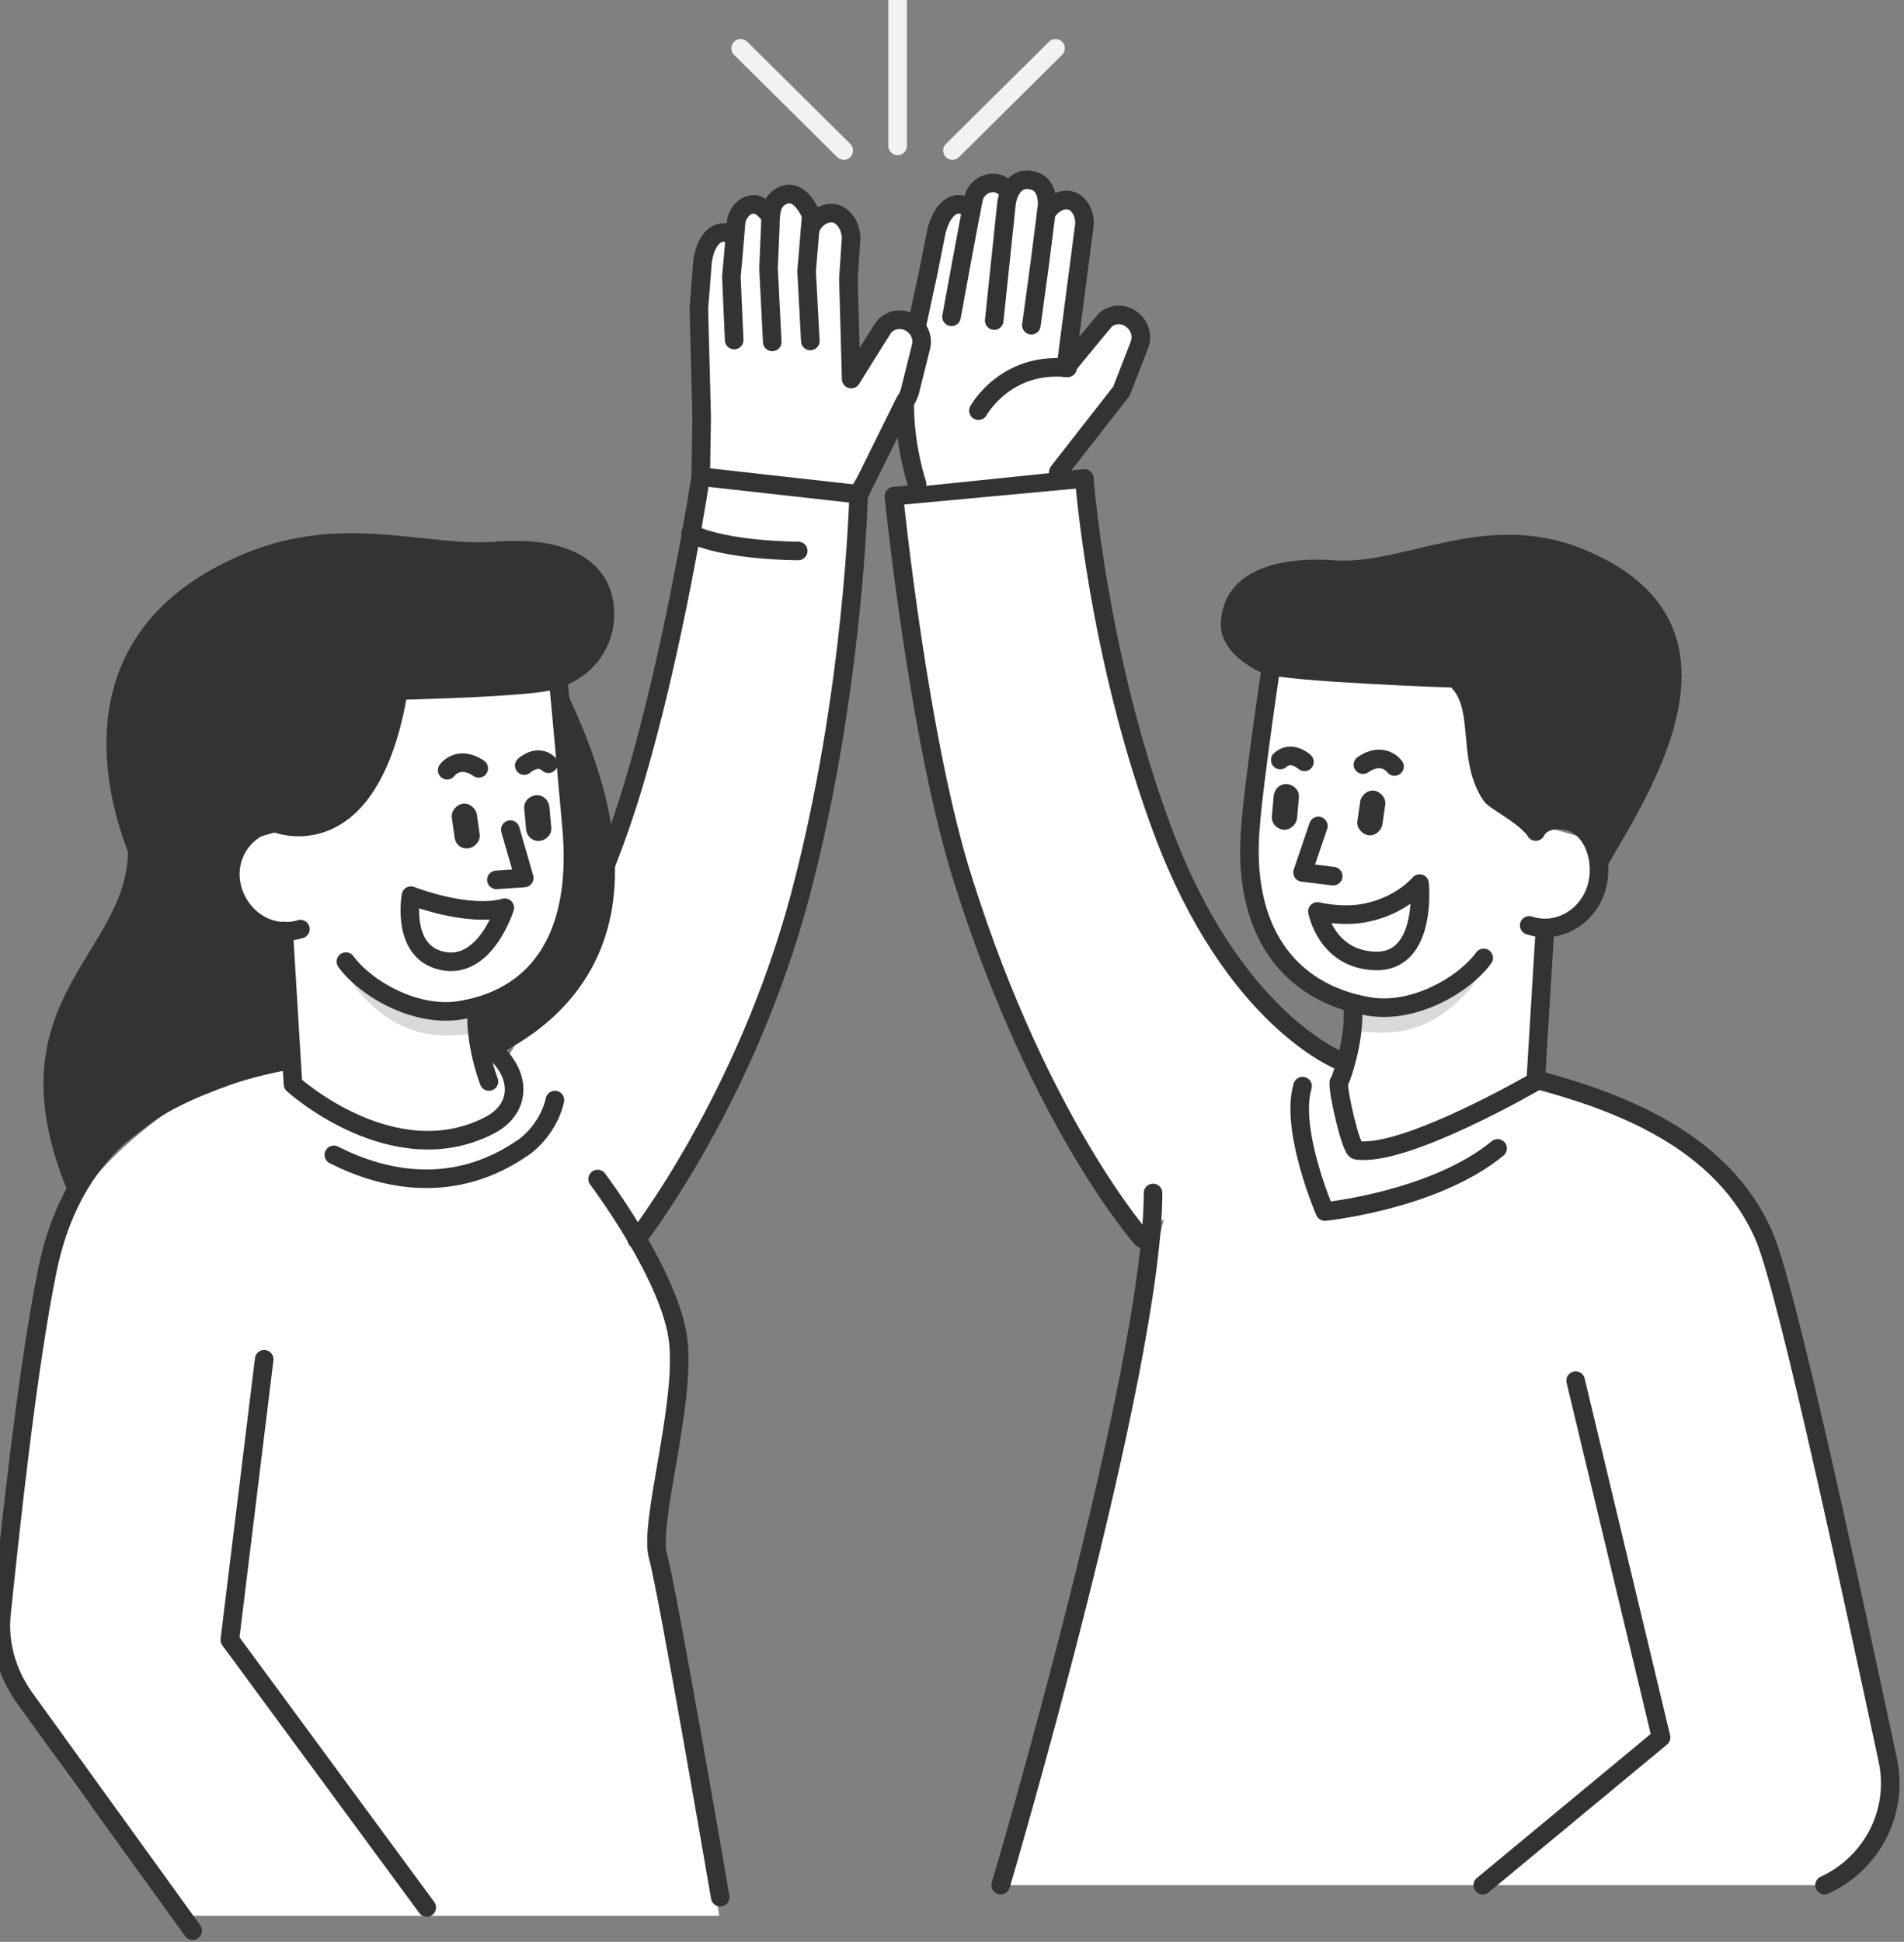 <?xml version="1.0" encoding="UTF-8"?>
<svg width="205px" height="209px" viewBox="0 0 205 209" version="1.1" xmlns="http://www.w3.org/2000/svg" xmlns:xlink="http://www.w3.org/1999/xlink">
    <rect x="0" y="0" width="205" height="209" fill="#808080" stroke="none"/>
    <!-- Generator: Sketch 61.1 (89650) - https://sketch.com -->
    <title>illustration-high-five</title>
    <desc>Created with Sketch.</desc>
    <g id="Page-1" stroke="none" stroke-width="1" fill="none" fill-rule="evenodd">
        <g id="Artboard">
            <g id="illustration-high-five">
                <path d="M127.646,120.9 C121.346,149.4 107.746,202.9 107.746,202.9 L196.446,202.9 C196.446,202.9 203.746,199.9 203.446,193 C202.746,176.7 193.846,147 192.946,143.5 C191.646,138.5 188.146,128.9 184.446,125.5 C175.346,117 165.346,116.4 165.346,116.4 L135.846,114.2 C135.946,114.2 128.246,118.3 127.646,120.9 Z" id="Path" fill="#FFFFFF" fill-rule="nonzero"></path>
                <path d="M144.346,114.2 C144.346,114.2 132.746,109.8 125.146,89.3 C118.146,70.5 116.746,51.5 116.746,51.5 L96.246,53.4 C96.246,53.4 98.946,80.2 103.846,95.2 C112.046,121 122.946,133.3 122.946,133.3" id="Path" fill="#FFFFFF" fill-rule="nonzero"></path>
                <path d="M165.046,116.1 C173.746,118.4 185.546,122.5 190.046,133.3 C192.646,139.7 199.946,174 203.246,189.4 C204.446,194.9 201.646,200.5 196.446,202.9" id="Path" stroke="#333333" stroke-width="2" stroke-linecap="round" stroke-linejoin="round"></path>
                <path d="M158.046,104.7 L164.946,97.5 L166.746,97.3 L165.346,117 C165.346,117 155.746,124.2 146.346,124.2 C143.646,124.2 144.046,114.9 144.546,112 L145.446,107.8 C145.946,108 146.546,108.1 147.046,108.3 C151.546,109.4 156.146,106.3 158.046,104.7 Z" id="Path" fill="#FFFFFF" fill-rule="nonzero"></path>
                <path d="M145.946,110.5 C146.146,110.1 146.146,109.4 145.646,108.2 L147.546,99 L161.846,97.8 C161.846,97.8 160.446,104.1 158.046,106.7 C153.546,111.6 149.546,111.3 146.246,111 C145.946,110.9 145.846,110.7 145.946,110.5 Z" id="Path" fill="#D9D9D9" fill-rule="nonzero"></path>
                <path d="M149.646,70.2 C170.246,73.3 167.446,89.3 167.446,89.3 L170.946,90.3 C172.046,91.8 172.446,93.8 171.846,95.8 C170.846,98.9 167.646,100.6 164.646,99.7 L163.246,99.4 L158.046,104.8 C156.146,106.4 151.546,109.5 147.146,108.4 C146.546,108.3 146.046,108.1 145.546,107.9 C136.846,105 133.946,98.3 134.646,86.5 C134.846,83.2 136.646,72.6 137.246,69.4 C137.146,66.2 149.646,70.2 149.646,70.2 Z" id="Path" fill="#FFFFFF" fill-rule="nonzero"></path>
                <path d="M137.246,69.3 C137.146,69.5 134.946,84.5 134.646,88.9 C133.646,100.1 138.746,106.8 147.246,108.3 C152.046,109.2 157.546,106.1 159.746,103.1" id="Path" stroke="#333333" stroke-width="2" stroke-linecap="round" stroke-linejoin="round"></path>
                <path d="M164.646,99.6 C167.646,100.6 170.846,98.8 171.846,95.7 C172.846,92.6 171.446,88.6 168.346,88.3 C167.546,88.2 166.046,88.2 165.346,89.5" id="Path" stroke="#333333" stroke-width="2" stroke-linecap="round" stroke-linejoin="round"></path>
                <path d="M143.546,60.3 C151.146,60.9 159.846,54.8 170.446,59.1 C191.746,67.8 174.846,89 172.046,95.1 C172.046,95.1 172.046,90.9 170.946,90.2 C169.046,88.9 167.646,88.6 166.846,88.7 C165.146,88.9 165.546,91 164.346,89.8 C162.946,88.2 160.246,87 159.746,86.2 C156.846,82 158.746,76.5 156.246,74 C156.246,74 138.646,73.4 136.046,72.5 C136.046,72.5 131.246,70.6 131.446,67 C131.746,61.2 138.046,59.9 143.546,60.3 Z" id="Path" fill="#333333" fill-rule="nonzero"></path>
                <polyline id="Path" stroke="#333333" stroke-width="2" stroke-linecap="round" stroke-linejoin="round" points="141.946 88.9 140.246 93.9 143.546 94.3"></polyline>
                <path d="M166.346,99.9 L165.346,116.4 C165.346,116.4 151.246,124.6 146.046,123.8 C145.446,123.7 144.046,117.6 144.146,116.5" id="Path" stroke="#333333" stroke-width="2" stroke-linecap="round" stroke-linejoin="round"></path>
                <path d="M145.646,108.2 C145.946,112 144.346,116.1 144.346,116.1" id="Path" stroke="#333333" stroke-width="2" stroke-linecap="round" stroke-linejoin="round"></path>
                <path d="M138.146,89.3 C137.446,89.2 136.846,88.6 136.946,87.8 L137.146,85.6 C137.246,84.9 137.846,84.3 138.646,84.4 C139.346,84.5 139.946,85.1 139.846,85.9 L139.646,88.1 C139.546,88.8 138.846,89.4 138.146,89.3 Z" id="Path" fill="#333333" fill-rule="nonzero"></path>
                <path d="M147.346,89.9 C146.646,89.8 146.046,89.1 146.146,88.4 L146.446,86.3 C146.546,85.6 147.246,85 147.946,85.1 C148.646,85.2 149.246,85.9 149.146,86.6 L148.846,88.7 C148.746,89.4 148.046,90 147.346,89.9 Z" id="Path" fill="#333333" fill-rule="nonzero"></path>
                <path d="M140.446,82 C140.446,82 139.046,80.7 137.846,81.8" id="Path" stroke="#333333" stroke-width="2" stroke-linecap="round" stroke-linejoin="round"></path>
                <path d="M150.146,82.5 C150.146,82.5 148.946,80.8 146.746,82.3" id="Path" stroke="#333333" stroke-width="2" stroke-linecap="round" stroke-linejoin="round"></path>
                <path d="M141.846,98.1 C141.846,98.1 142.746,103 147.646,103.4 C153.746,104 152.846,95.1 152.846,95.1 C152.846,95.1 150.946,97.4 147.246,98.2 C144.646,98.8 141.846,98.1 141.846,98.1 Z" id="Path" stroke="#333333" stroke-width="2" stroke-linecap="round" stroke-linejoin="round"></path>
                <polyline id="Path" stroke="#333333" stroke-width="2" stroke-linecap="round" stroke-linejoin="round" points="169.646 148.6 178.846 187 159.646 202.9"></polyline>
                <path d="M124.146,128.4 C124.146,147.5 107.746,202.9 107.746,202.9" id="Path" stroke="#333333" stroke-width="2" stroke-linecap="round" stroke-linejoin="round"></path>
                <path d="M140.246,116.9 C138.846,121.6 142.646,130.4 142.646,130.4 C142.646,130.4 154.446,129.2 161.246,123.6" id="Path" stroke="#333333" stroke-width="2" stroke-linecap="round" stroke-linejoin="round"></path>
                <path d="M144.346,114.2 C144.346,114.2 132.746,109.8 125.146,89.3 C118.146,70.5 116.746,51.5 116.746,51.5 L96.246,53.4 C96.246,53.4 98.946,80.2 103.846,95.2 C112.046,121 122.946,133.3 122.946,133.3" id="Path" stroke="#333333" stroke-width="2" stroke-linecap="round" stroke-linejoin="round"></path>
                <path d="M119.246,34.4 C119.046,34.6 114.946,39.6 114.946,39.6 L116.046,28.8 L116.946,24.3 C117.046,23.3 116.746,22.3 115.946,21.8 C115.146,21.3 113.746,21.4 112.846,22.9 L112.746,23 L113.046,21.6 C113.046,21.6 112.246,17.9 109.846,19.3 C109.046,19.7 108.746,20.6 108.646,22 L108.446,20.9 C107.146,19 105.346,19.9 105.046,21.3 C104.946,21.6 104.846,22.2 104.746,22.8 C103.946,21.5 101.946,21.5 101.046,24.8 L100.046,29.8 L97.646,40.1 L97.546,47.8 L98.646,52.4 L114.146,50.8 L120.946,42.1 L122.846,37.2 C123.746,35 121.146,33 119.246,34.4 Z" id="Path" fill="#FFFFFF" fill-rule="nonzero"></path>
                <path d="M112.646,22.9 C113.646,21.4 115.046,21.3 115.746,21.8 C116.546,22.4 116.846,23.4 116.746,24.3 L114.746,39.6 C114.746,39.6 118.846,34.6 119.046,34.4 C120.946,32.9 123.546,35 122.646,37.2 L120.746,42.1 L113.946,50.8" id="Path" stroke="#333333" stroke-width="2" stroke-linecap="round" stroke-linejoin="round"></path>
                <path d="M111.046,35 L111.946,28.4 L112.746,22.1 C112.746,21.8 112.846,19.7 111.046,19.4 C109.346,19 108.446,20.7 108.346,22.1 L107.046,34.5" id="Path" stroke="#333333" stroke-width="2" stroke-linecap="round" stroke-linejoin="round"></path>
                <path d="M108.646,20.7 C107.346,18.8 105.146,19.9 104.846,21.3 C104.546,22.6 102.446,34.1 102.446,34.1" id="Path" stroke="#333333" stroke-width="2" stroke-linecap="round" stroke-linejoin="round"></path>
                <path d="M104.546,22.8 C103.746,21.5 101.746,21.5 100.846,24.8 L99.846,29.8 C99.846,29.8 98.046,37.9 97.646,40.6 C96.746,46.2 98.746,52.1 98.746,52.1" id="Path" stroke="#333333" stroke-width="2" stroke-linecap="round" stroke-linejoin="round"></path>
                <path d="M105.346,44.2 C105.346,44.2 108.246,38.9 114.946,39.6" id="Path" stroke="#333333" stroke-width="2" stroke-linecap="round" stroke-linejoin="round"></path>
                <path d="M52.446,117.3 C52.446,117.3 62.846,101.9 68.046,84.9 C72.646,69.8 75.446,51.2 75.446,51.2 L92.446,53.1 C92.446,53.1 91.946,74.5 86.146,96.3 C80.246,118.4 68.546,133.3 68.546,133.3" id="Path" fill="#FFFFFF" fill-rule="nonzero"></path>
                <path d="M32.346,111.6 C32.346,111.6 7.646,121.7 5.246,136.5 C3.546,147.1 -0.854,169.5 0.146,177.2 C1.246,185.8 19.546,206.2 19.546,206.2 L77.446,206.2 L70.646,166.9 C70.646,166.9 74.946,149.7 72.746,143 C70.546,136.2 66.846,130.6 66.846,130.6 L57.946,116.4 L32.346,111.6 Z" id="Path" fill="#FFFFFF" fill-rule="nonzero"></path>
                <path d="M95.246,35.1 C95.046,35.3 91.646,40.8 91.646,40.8 L91.346,30 L91.646,25.5 C91.646,24.5 91.146,23.6 90.246,23.1 C89.446,22.7 88.046,22.9 87.246,24.6 L87.146,24.7 L87.246,23.3 C87.246,23.3 85.946,19.8 83.746,21.4 C83.046,21.9 82.846,22.8 82.846,24.3 L82.446,22.8 C80.946,21 79.246,22.6 79.146,24 C79.146,24.4 79.046,24.9 79.046,25.6 C78.146,24.4 76.046,24.7 75.646,28.1 L75.246,33.2 L75.546,44.9 L75.446,51.3 L91.246,53 L97.846,42.6 L99.146,37.5 C99.746,35.1 96.946,33.4 95.246,35.1 Z" id="Path" fill="#FFFFFF" fill-rule="nonzero"></path>
                <path d="M87.246,24.6 C87.946,23 89.446,22.7 90.246,23.1 C91.146,23.6 91.546,24.5 91.646,25.5 L91.346,30 L91.646,40.8 C91.646,40.8 95.046,35.3 95.246,35.1 C96.946,33.4 99.746,35.1 99.146,37.4 L98.046,41.8 C97.946,42.3 97.746,42.8 97.446,43.2 L92.546,53.1" id="Path" stroke="#333333" stroke-width="2" stroke-linecap="round" stroke-linejoin="round"></path>
                <path d="M87.246,36.7 L86.846,29.2 L87.346,23.2 C87.346,23.2 86.046,19.7 83.846,21.3 C83.146,21.8 82.946,22.7 82.946,24.2 L82.746,28.9 L83.146,36.8" id="Path" stroke="#333333" stroke-width="2" stroke-linecap="round" stroke-linejoin="round"></path>
                <path d="M82.546,22.8 C81.046,21 79.346,22.6 79.246,24 C79.146,25.4 78.746,29.8 78.746,29.8 L79.046,36.6" id="Path" stroke="#333333" stroke-width="2" stroke-linecap="round" stroke-linejoin="round"></path>
                <path d="M75.446,51.3 L75.546,44.9 L75.246,33.2 L75.646,28.1 C76.146,24.8 78.146,24.5 79.046,25.6" id="Path" stroke="#333333" stroke-width="2" stroke-linecap="round" stroke-linejoin="round"></path>
                <path d="M55.846,110.7 C55.846,110.7 62.846,102 68.046,85 C72.646,69.9 75.446,51.3 75.446,51.3 L92.446,53.2 C92.446,53.2 91.946,74.6 86.146,96.4 C80.246,118.5 68.546,133.4 68.546,133.4" id="Path" stroke="#333333" stroke-width="2" stroke-linecap="round" stroke-linejoin="round"></path>
                <path d="M60.846,74.2 C57.146,66.7 51.746,61.5 44.346,65.5 C38.046,68.9 35.246,76.6 37.746,83.3 C37.846,83.5 37.846,83.7 37.946,83.8 C39.446,87.3 39.346,91.3 38.046,94.9 C36.746,98.5 34.146,102.4 37.646,108.8 C42.346,117.5 43.846,117.6 50.746,114.8 C58.646,111.7 74.546,102.2 60.846,74.2 Z" id="Path" fill="#333333" fill-rule="nonzero"></path>
                <path d="M40.146,80.3 C36.746,72.7 27.446,69.7 20.046,73.8 C13.746,77.2 13.646,89.5 13.646,89.7 C15.446,102.4 -1.854,106.6 7.446,128.6 C7.446,128.6 18.246,116.8 30.646,113.6 C38.746,111.5 54.646,112.1 40.146,80.3 Z" id="Path" fill="#333333" fill-rule="nonzero"></path>
                <path d="M38.846,105 L31.946,97.8 L30.146,97.6 C30.046,97.7 31.546,117.3 31.546,117.3 C31.546,117.3 38.946,122.6 48.346,122.6 C51.046,122.6 61.046,118.9 52.346,112.3 L51.446,108.1 C50.946,108.3 50.346,108.4 49.846,108.6 C45.446,109.7 40.746,106.6 38.846,105 Z" id="Path" fill="#FFFFFF" fill-rule="nonzero"></path>
                <path d="M50.946,110.8 C50.746,110.4 50.746,109.7 51.246,108.5 L49.346,99.3 L35.046,98.1 C35.046,98.1 36.446,104.4 38.846,107 C43.346,111.9 47.346,111.6 50.646,111.3 C50.946,111.3 51.146,111 50.946,110.8 Z" id="Path" fill="#D9D9D9" fill-rule="nonzero"></path>
                <path d="M42.946,72.3 C39.546,90.8 29.446,89.6 29.446,89.6 L25.946,90.6 C24.846,92.1 24.446,94.1 25.046,96.1 C26.046,99.2 29.246,100.9 32.246,100 L33.646,99.7 L38.846,105.1 C40.746,106.7 45.346,109.8 49.746,108.7 C50.346,108.6 50.846,108.4 51.346,108.2 C60.046,105.3 62.146,97.6 61.446,85.7 C61.246,82.4 60.246,76 59.646,72.8 L59.546,72.8 C56.846,73.6 42.946,72.3 42.946,72.3 Z" id="Path" fill="#FFFFFF" fill-rule="nonzero"></path>
                <path d="M59.746,69.7 C59.846,69.9 61.146,84.7 61.546,89.1 C62.546,100.3 58.346,107.2 49.746,108.7 C44.946,109.6 39.446,106.5 37.246,103.5" id="Path" stroke="#333333" stroke-width="2" stroke-linecap="round" stroke-linejoin="round"></path>
                <path d="M28.646,88.7 C25.646,89.7 24.046,93 25.146,96.1 C26.246,99.2 29.346,100.9 32.346,100" id="Path" stroke="#333333" stroke-width="2" stroke-linecap="round" stroke-linejoin="round"></path>
                <path d="M53.446,58.3 C45.846,58.9 37.146,55.2 26.546,59.5 C5.246,68.2 11.846,87.9 14.746,93.9 L26.046,90.6 L29.546,89.6 C29.546,89.6 40.346,93.8 43.746,75.3 C43.746,75.3 57.046,75 59.746,74.2 C63.646,73 65.346,70.4 65.946,67.9 C66.946,62.7 63.946,57.5 53.446,58.3 Z" id="Path" fill="#333333" fill-rule="nonzero"></path>
                <polyline id="Path" stroke="#333333" stroke-width="2" stroke-linecap="round" stroke-linejoin="round" points="54.946 89.3 56.446 94.5 53.446 94.7"></polyline>
                <path d="M30.546,100.2 L31.546,116.7 C31.546,116.7 42.346,126.5 52.746,121.1 C56.546,119.1 56.146,114.8 51.846,112.1" id="Path" stroke="#333333" stroke-width="2" stroke-linecap="round" stroke-linejoin="round"></path>
                <path d="M35.946,124.3 C41.246,127 48.846,128.7 56.346,123.5 C57.646,122.6 59.246,120.7 59.746,118.4" id="Path" stroke="#333333" stroke-width="2" stroke-linecap="round" stroke-linejoin="round"></path>
                <path d="M51.346,108.5 C51.046,112.3 52.646,116.4 52.646,116.4" id="Path" stroke="#333333" stroke-width="2" stroke-linecap="round" stroke-linejoin="round"></path>
                <path d="M58.146,90.5 C58.846,90.4 59.446,89.8 59.346,89 L59.146,86.8 C59.046,86.1 58.446,85.5 57.646,85.6 C56.946,85.7 56.346,86.3 56.446,87.1 L56.646,89.3 C56.746,90.1 57.446,90.6 58.146,90.5 Z" id="Path" fill="#333333" fill-rule="nonzero"></path>
                <path d="M50.446,91.3 C51.146,91.2 51.746,90.5 51.646,89.8 L51.346,87.7 C51.246,87 50.546,86.4 49.846,86.5 C49.146,86.6 48.546,87.3 48.646,88 L48.946,90.1 C49.046,90.9 49.646,91.4 50.446,91.3 Z" id="Path" fill="#333333" fill-rule="nonzero"></path>
                <path d="M56.446,82.4 C56.446,82.4 57.846,81.1 59.046,82.2" id="Path" stroke="#333333" stroke-width="2" stroke-linecap="round" stroke-linejoin="round"></path>
                <path d="M48.147,82.9 C48.147,82.9 49.346,81.2 51.547,82.7" id="Path" stroke="#333333" stroke-width="2" stroke-linecap="round" stroke-linejoin="round"></path>
                <path d="M54.346,97.7 C50.346,98.8 44.246,96.4 44.246,96.4 C44.246,96.4 43.146,102.4 47.546,103.4 C52.246,104.5 54.346,97.7 54.346,97.7 Z" id="Path" stroke="#333333" stroke-width="2" stroke-linecap="round" stroke-linejoin="round"></path>
                <path d="M20.746,207.8 L2.546,182.6 C0.746,180 -0.154,176.9 0.146,173.8 C1.046,165.2 2.946,147.1 5.146,136.5 C8.146,122.2 17.946,118.2 24.246,115.9 C26.646,115 30.046,114.3 31.246,114.1" id="Path" stroke="#333333" stroke-width="2" stroke-linecap="round" stroke-linejoin="round"></path>
                <path d="M64.346,126.9 C64.346,126.9 72.346,137.5 73.046,144.5 C73.746,151.5 69.846,164 70.846,167.5 C71.846,171 77.546,204.2 77.546,204.2" id="Path" stroke="#333333" stroke-width="2" stroke-linecap="round" stroke-linejoin="round"></path>
                <polyline id="Path" stroke="#333333" stroke-width="2" stroke-linecap="round" stroke-linejoin="round" points="28.446 146.3 24.746 176.5 45.946 205.3"></polyline>
                <path d="M74.346,57.4 C78.046,59.3 85.946,59.3 85.946,59.3" id="Path" stroke="#333333" stroke-width="2" stroke-linecap="round" stroke-linejoin="round"></path>
                <line x1="96.646" y1="0" x2="96.646" y2="15.7" id="Path" stroke="#F2F2F2" stroke-width="2" stroke-linecap="round" stroke-linejoin="round"></line>
                <line x1="113.646" y1="5.2" x2="102.546" y2="16.2" id="Path" stroke="#F2F2F2" stroke-width="2" stroke-linecap="round" stroke-linejoin="round"></line>
                <line x1="79.746" y1="5.2" x2="90.846" y2="16.2" id="Path" stroke="#F2F2F2" stroke-width="2" stroke-linecap="round" stroke-linejoin="round"></line>
            </g>
        </g>
    </g>
</svg>